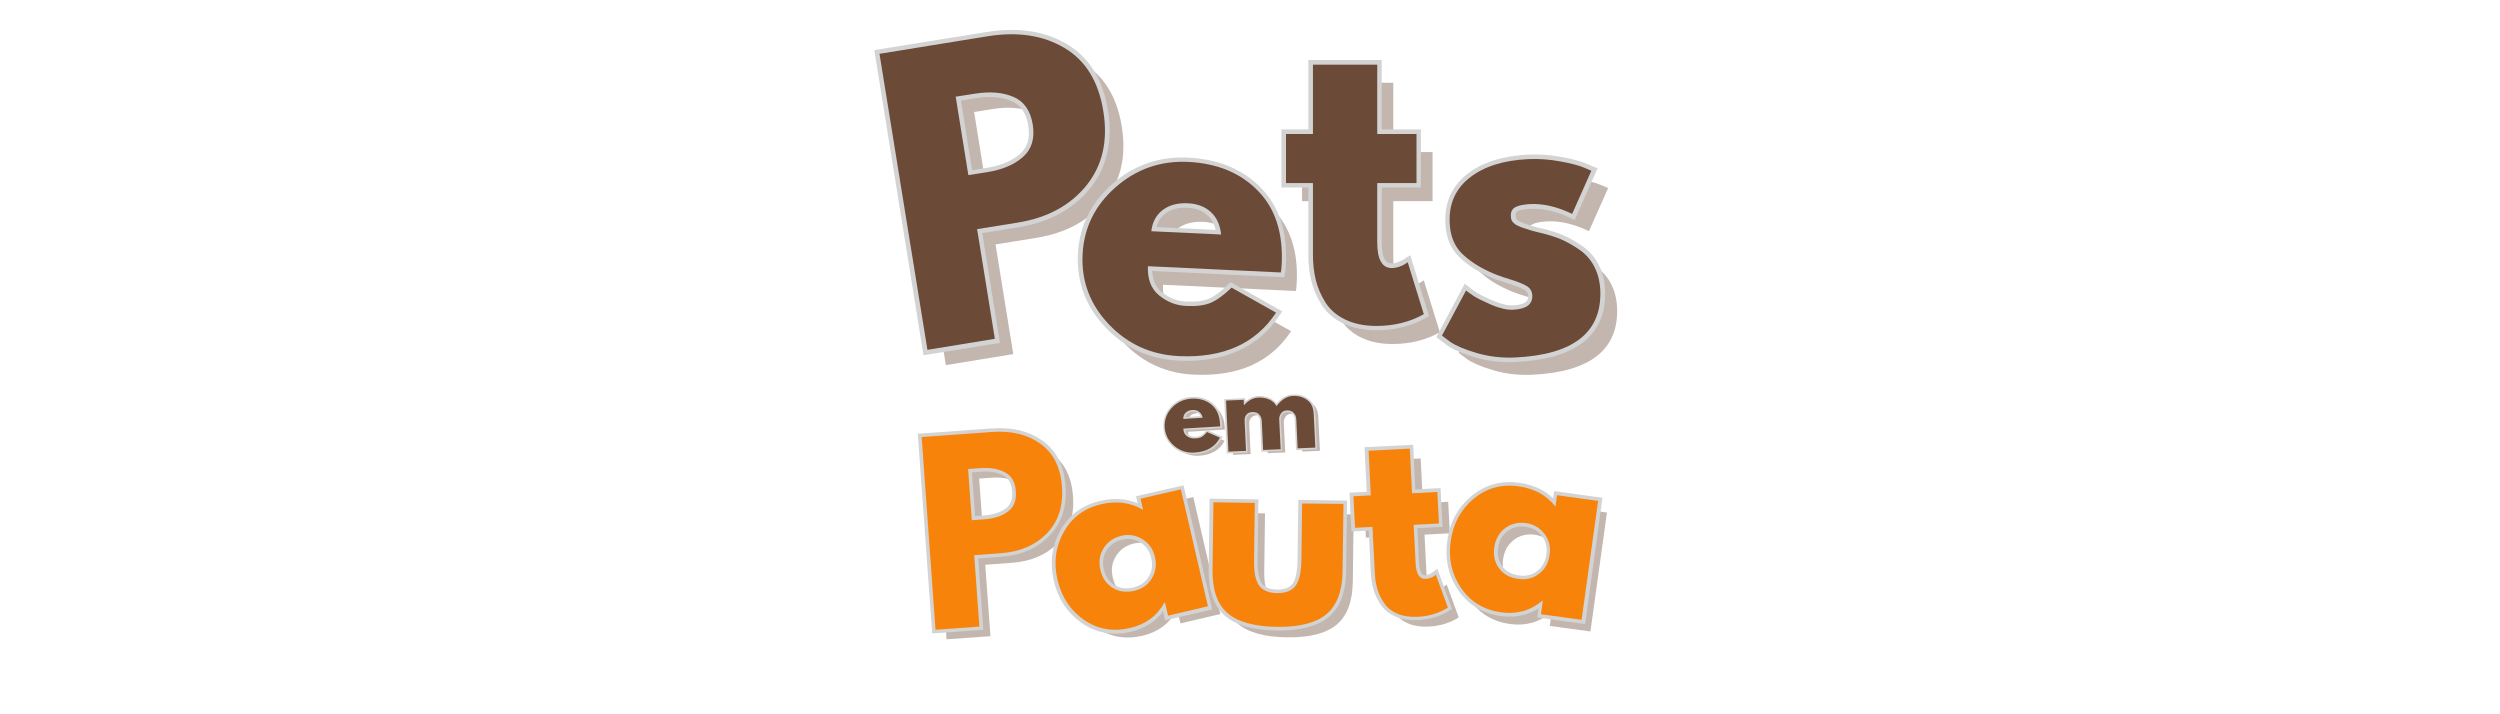 <svg xmlns="http://www.w3.org/2000/svg" xmlns:xlink="http://www.w3.org/1999/xlink" width="350" viewBox="0 0 262.5 75" height="100" preserveAspectRatio="xMidYMid meet"><defs><g></g><clipPath id="b358f72f17"><path d="M 86 0.07 L 122 0.07 L 122 43 L 86 43 Z M 86 0.07 " clip-rule="nonzero"></path></clipPath></defs><g fill="#6b4a37" fill-opacity="0.4"><g transform="translate(97.048, 38.696)"><g><path d="M -2.766 -31.438 L 8.578 -33.281 C 11.734 -33.789 14.422 -33.383 16.641 -32.062 C 18.867 -30.75 20.234 -28.535 20.734 -25.422 C 21.242 -22.316 20.648 -19.711 18.953 -17.609 C 17.254 -15.516 14.852 -14.219 11.75 -13.719 L 7.484 -13.031 L 9.344 -1.516 L 2.266 -0.359 Z M 6.562 -18.703 L 8.562 -19.016 C 10.145 -19.273 11.391 -19.805 12.297 -20.609 C 13.211 -21.41 13.555 -22.539 13.328 -24 C 13.086 -25.477 12.406 -26.453 11.281 -26.922 C 10.164 -27.398 8.816 -27.508 7.234 -27.25 L 5.234 -26.938 Z M 6.562 -18.703 "></path></g></g></g><g fill="#6b4a37" fill-opacity="1"><g transform="translate(95.114, 37.301)"><g><path d="M -2.766 -31.438 L 8.578 -33.281 C 11.734 -33.789 14.422 -33.383 16.641 -32.062 C 18.867 -30.75 20.234 -28.535 20.734 -25.422 C 21.242 -22.316 20.648 -19.711 18.953 -17.609 C 17.254 -15.516 14.852 -14.219 11.75 -13.719 L 7.484 -13.031 L 9.344 -1.516 L 2.266 -0.359 Z M 6.562 -18.703 L 8.562 -19.016 C 10.145 -19.273 11.391 -19.805 12.297 -20.609 C 13.211 -21.41 13.555 -22.539 13.328 -24 C 13.086 -25.477 12.406 -26.453 11.281 -26.922 C 10.164 -27.398 8.816 -27.508 7.234 -27.25 L 5.234 -26.938 Z M 6.562 -18.703 "></path></g></g></g><g fill="#6b4a37" fill-opacity="0.4"><g transform="translate(113.941, 38.244)"><g><path d="M 22.125 -7.688 L 8.172 -8.344 C 8.109 -7 8.5 -5.977 9.344 -5.281 C 10.188 -4.594 11.125 -4.223 12.156 -4.172 C 13.227 -4.117 14.082 -4.223 14.719 -4.484 C 15.363 -4.742 16.109 -5.281 16.953 -6.094 L 21.625 -3.469 C 19.477 -0.207 16.078 1.312 11.422 1.094 C 8.516 0.957 6.066 -0.148 4.078 -2.234 C 2.098 -4.316 1.176 -6.758 1.312 -9.562 C 1.445 -12.363 2.598 -14.719 4.766 -16.625 C 6.941 -18.539 9.484 -19.43 12.391 -19.297 C 15.441 -19.148 17.879 -18.145 19.703 -16.281 C 21.535 -14.426 22.375 -11.859 22.219 -8.578 C 22.195 -8.117 22.164 -7.82 22.125 -7.688 Z M 8.531 -12.016 L 15.859 -11.672 C 15.754 -12.68 15.395 -13.469 14.781 -14.031 C 14.176 -14.594 13.375 -14.898 12.375 -14.953 C 11.27 -15.004 10.375 -14.758 9.688 -14.219 C 9.008 -13.676 8.625 -12.941 8.531 -12.016 Z M 8.531 -12.016 "></path></g></g></g><g fill="#6b4a37" fill-opacity="1"><g transform="translate(112.36, 36.507)"><g><path d="M 22.125 -7.688 L 8.172 -8.344 C 8.109 -7 8.5 -5.977 9.344 -5.281 C 10.188 -4.594 11.125 -4.223 12.156 -4.172 C 13.227 -4.117 14.082 -4.223 14.719 -4.484 C 15.363 -4.742 16.109 -5.281 16.953 -6.094 L 21.625 -3.469 C 19.477 -0.207 16.078 1.312 11.422 1.094 C 8.516 0.957 6.066 -0.148 4.078 -2.234 C 2.098 -4.316 1.176 -6.758 1.312 -9.562 C 1.445 -12.363 2.598 -14.719 4.766 -16.625 C 6.941 -18.539 9.484 -19.43 12.391 -19.297 C 15.441 -19.148 17.879 -18.145 19.703 -16.281 C 21.535 -14.426 22.375 -11.859 22.219 -8.578 C 22.195 -8.117 22.164 -7.82 22.125 -7.688 Z M 8.531 -12.016 L 15.859 -11.672 C 15.754 -12.68 15.395 -13.469 14.781 -14.031 C 14.176 -14.594 13.375 -14.898 12.375 -14.953 C 11.27 -15.004 10.375 -14.758 9.688 -14.219 C 9.008 -13.676 8.625 -12.941 8.531 -12.016 Z M 8.531 -12.016 "></path></g></g></g><g fill="#6b4a37" fill-opacity="0.4"><g transform="translate(136.107, 35.543)"><g><path d="M 3.438 -19.578 L 3.438 -26.859 L 10.188 -26.859 L 10.188 -19.578 L 14.312 -19.578 L 14.312 -14.422 L 10.188 -14.422 L 10.188 -8.203 C 10.188 -6.398 10.695 -5.5 11.719 -5.5 C 11.969 -5.5 12.234 -5.547 12.516 -5.641 C 12.797 -5.742 13.008 -5.848 13.156 -5.953 L 13.391 -6.109 L 15.078 -0.656 C 13.617 0.164 11.961 0.578 10.109 0.578 C 8.836 0.578 7.742 0.352 6.828 -0.094 C 5.91 -0.539 5.219 -1.141 4.75 -1.891 C 4.281 -2.641 3.941 -3.426 3.734 -4.25 C 3.535 -5.082 3.438 -5.969 3.438 -6.906 L 3.438 -14.422 L 0.609 -14.422 L 0.609 -19.578 Z M 3.438 -19.578 "></path></g></g></g><g fill="#6b4a37" fill-opacity="1"><g transform="translate(134.421, 33.857)"><g><path d="M 3.438 -19.578 L 3.438 -26.859 L 10.188 -26.859 L 10.188 -19.578 L 14.312 -19.578 L 14.312 -14.422 L 10.188 -14.422 L 10.188 -8.203 C 10.188 -6.398 10.695 -5.5 11.719 -5.5 C 11.969 -5.5 12.234 -5.547 12.516 -5.641 C 12.797 -5.742 13.008 -5.848 13.156 -5.953 L 13.391 -6.109 L 15.078 -0.656 C 13.617 0.164 11.961 0.578 10.109 0.578 C 8.836 0.578 7.742 0.352 6.828 -0.094 C 5.91 -0.539 5.219 -1.141 4.75 -1.891 C 4.281 -2.641 3.941 -3.426 3.734 -4.25 C 3.535 -5.082 3.438 -5.969 3.438 -6.906 L 3.438 -14.422 L 0.609 -14.422 L 0.609 -19.578 Z M 3.438 -19.578 "></path></g></g></g><g fill="#6b4a37" fill-opacity="0.4"><g transform="translate(152.387, 39.165)"><g><path d="M 9.828 -20.641 C 10.953 -20.691 12.066 -20.613 13.172 -20.406 C 14.285 -20.207 15.113 -19.992 15.656 -19.766 L 16.469 -19.422 L 14.453 -14.891 C 12.898 -15.641 11.438 -15.984 10.062 -15.922 C 9.301 -15.879 8.766 -15.766 8.453 -15.578 C 8.141 -15.398 7.992 -15.082 8.016 -14.625 C 8.023 -14.52 8.039 -14.414 8.062 -14.312 C 8.094 -14.219 8.145 -14.125 8.219 -14.031 C 8.301 -13.945 8.379 -13.875 8.453 -13.812 C 8.523 -13.758 8.641 -13.695 8.797 -13.625 C 8.953 -13.562 9.07 -13.508 9.156 -13.469 C 9.25 -13.438 9.398 -13.391 9.609 -13.328 C 9.816 -13.266 9.973 -13.211 10.078 -13.172 C 10.18 -13.141 10.352 -13.094 10.594 -13.031 C 10.844 -12.969 11.031 -12.922 11.156 -12.891 C 11.957 -12.703 12.656 -12.484 13.25 -12.234 C 13.844 -11.984 14.477 -11.629 15.156 -11.172 C 15.832 -10.723 16.363 -10.133 16.75 -9.406 C 17.133 -8.688 17.352 -7.863 17.406 -6.938 C 17.613 -2.477 14.629 -0.102 8.453 0.188 C 7.055 0.25 5.719 0.094 4.438 -0.281 C 3.164 -0.656 2.238 -1.047 1.656 -1.453 L 0.781 -2.109 L 3.312 -6.844 C 3.531 -6.676 3.805 -6.477 4.141 -6.25 C 4.484 -6.031 5.094 -5.727 5.969 -5.344 C 6.852 -4.969 7.613 -4.797 8.25 -4.828 C 9.645 -4.891 10.316 -5.395 10.266 -6.344 C 10.242 -6.77 10.051 -7.094 9.688 -7.312 C 9.32 -7.539 8.707 -7.785 7.844 -8.047 C 6.988 -8.305 6.312 -8.555 5.812 -8.797 C 4.562 -9.367 3.562 -10.035 2.812 -10.797 C 2.062 -11.566 1.656 -12.613 1.594 -13.938 C 1.5 -15.926 2.195 -17.508 3.688 -18.688 C 5.176 -19.863 7.223 -20.516 9.828 -20.641 Z M 9.828 -20.641 "></path></g></g></g><g fill="#6b4a37" fill-opacity="1"><g transform="translate(150.623, 37.56)"><g><path d="M 9.828 -20.641 C 10.953 -20.691 12.066 -20.613 13.172 -20.406 C 14.285 -20.207 15.113 -19.992 15.656 -19.766 L 16.469 -19.422 L 14.453 -14.891 C 12.898 -15.641 11.438 -15.984 10.062 -15.922 C 9.301 -15.879 8.766 -15.766 8.453 -15.578 C 8.141 -15.398 7.992 -15.082 8.016 -14.625 C 8.023 -14.52 8.039 -14.414 8.062 -14.312 C 8.094 -14.219 8.145 -14.125 8.219 -14.031 C 8.301 -13.945 8.379 -13.875 8.453 -13.812 C 8.523 -13.758 8.641 -13.695 8.797 -13.625 C 8.953 -13.562 9.07 -13.508 9.156 -13.469 C 9.25 -13.438 9.398 -13.391 9.609 -13.328 C 9.816 -13.266 9.973 -13.211 10.078 -13.172 C 10.18 -13.141 10.352 -13.094 10.594 -13.031 C 10.844 -12.969 11.031 -12.922 11.156 -12.891 C 11.957 -12.703 12.656 -12.484 13.25 -12.234 C 13.844 -11.984 14.477 -11.629 15.156 -11.172 C 15.832 -10.723 16.363 -10.133 16.75 -9.406 C 17.133 -8.688 17.352 -7.863 17.406 -6.938 C 17.613 -2.477 14.629 -0.102 8.453 0.188 C 7.055 0.25 5.719 0.094 4.438 -0.281 C 3.164 -0.656 2.238 -1.047 1.656 -1.453 L 0.781 -2.109 L 3.312 -6.844 C 3.531 -6.676 3.805 -6.477 4.141 -6.25 C 4.484 -6.031 5.094 -5.727 5.969 -5.344 C 6.852 -4.969 7.613 -4.797 8.25 -4.828 C 9.645 -4.891 10.316 -5.395 10.266 -6.344 C 10.242 -6.77 10.051 -7.094 9.688 -7.312 C 9.32 -7.539 8.707 -7.785 7.844 -8.047 C 6.988 -8.305 6.312 -8.555 5.812 -8.797 C 4.562 -9.367 3.562 -10.035 2.812 -10.797 C 2.062 -11.566 1.656 -12.613 1.594 -13.938 C 1.5 -15.926 2.195 -17.508 3.688 -18.688 C 5.176 -19.863 7.223 -20.516 9.828 -20.641 Z M 9.828 -20.641 "></path></g></g></g><g fill="#6b4a37" fill-opacity="0.4"><g transform="translate(122.72, 47.882)"><g><path d="M 5.891 -2.781 L 2.016 -2.547 C 2.035 -2.172 2.172 -1.898 2.422 -1.734 C 2.68 -1.566 2.953 -1.492 3.234 -1.516 C 3.535 -1.523 3.77 -1.578 3.938 -1.672 C 4.113 -1.766 4.301 -1.938 4.5 -2.188 L 5.859 -1.594 C 5.367 -0.633 4.484 -0.113 3.203 -0.031 C 2.391 0.02 1.676 -0.211 1.062 -0.734 C 0.445 -1.254 0.113 -1.906 0.062 -2.688 C 0.02 -3.469 0.27 -4.148 0.812 -4.734 C 1.363 -5.316 2.047 -5.633 2.859 -5.688 C 3.691 -5.738 4.391 -5.535 4.953 -5.078 C 5.516 -4.629 5.82 -3.945 5.875 -3.031 C 5.883 -2.906 5.891 -2.82 5.891 -2.781 Z M 2.016 -3.562 L 4.047 -3.688 C 3.984 -3.969 3.859 -4.176 3.672 -4.312 C 3.492 -4.457 3.266 -4.52 2.984 -4.5 C 2.68 -4.488 2.441 -4.395 2.266 -4.219 C 2.086 -4.051 2.004 -3.832 2.016 -3.562 Z M 2.016 -3.562 "></path></g></g></g><g fill="#6b4a37" fill-opacity="1"><g transform="translate(122.232, 47.449)"><g><path d="M 5.891 -2.781 L 2.016 -2.547 C 2.035 -2.172 2.172 -1.898 2.422 -1.734 C 2.68 -1.566 2.953 -1.492 3.234 -1.516 C 3.535 -1.523 3.77 -1.578 3.938 -1.672 C 4.113 -1.766 4.301 -1.938 4.5 -2.188 L 5.859 -1.594 C 5.367 -0.633 4.484 -0.113 3.203 -0.031 C 2.391 0.02 1.676 -0.211 1.062 -0.734 C 0.445 -1.254 0.113 -1.906 0.062 -2.688 C 0.02 -3.469 0.27 -4.148 0.812 -4.734 C 1.363 -5.316 2.047 -5.633 2.859 -5.688 C 3.691 -5.738 4.391 -5.535 4.953 -5.078 C 5.516 -4.629 5.82 -3.945 5.875 -3.031 C 5.883 -2.906 5.891 -2.82 5.891 -2.781 Z M 2.016 -3.562 L 4.047 -3.688 C 3.984 -3.969 3.859 -4.176 3.672 -4.312 C 3.492 -4.457 3.266 -4.52 2.984 -4.5 C 2.68 -4.488 2.441 -4.395 2.266 -4.219 C 2.086 -4.051 2.004 -3.832 2.016 -3.562 Z M 2.016 -3.562 "></path></g></g></g><g fill="#6b4a37" fill-opacity="0.4"><g transform="translate(128.843, 47.789)"><g><path d="M 0.625 -0.031 L 0.375 -5.391 L 2.219 -5.469 L 2.25 -4.906 L 2.281 -4.922 C 2.727 -5.422 3.223 -5.68 3.766 -5.703 C 4.148 -5.723 4.52 -5.66 4.875 -5.516 C 5.227 -5.367 5.492 -5.133 5.672 -4.812 C 6.191 -5.488 6.766 -5.844 7.391 -5.875 C 7.961 -5.906 8.461 -5.766 8.891 -5.453 C 9.316 -5.148 9.547 -4.66 9.578 -3.984 L 9.75 -0.453 L 7.891 -0.375 L 7.75 -3.406 C 7.738 -3.688 7.648 -3.914 7.484 -4.094 C 7.316 -4.281 7.082 -4.367 6.781 -4.359 C 6.508 -4.348 6.305 -4.254 6.172 -4.078 C 6.035 -3.898 5.961 -3.695 5.953 -3.469 L 6.109 -0.281 L 4.266 -0.203 L 4.125 -3.234 C 4.113 -3.516 4.023 -3.742 3.859 -3.922 C 3.691 -4.109 3.453 -4.195 3.141 -4.188 C 2.859 -4.176 2.645 -4.078 2.5 -3.891 C 2.363 -3.703 2.305 -3.484 2.328 -3.234 L 2.469 -0.109 Z M 0.625 -0.031 "></path></g></g></g><g fill="#6b4a37" fill-opacity="1"><g transform="translate(128.361, 47.35)"><g><path d="M 0.625 -0.031 L 0.375 -5.391 L 2.219 -5.469 L 2.25 -4.906 L 2.281 -4.922 C 2.727 -5.422 3.223 -5.68 3.766 -5.703 C 4.148 -5.723 4.52 -5.66 4.875 -5.516 C 5.227 -5.367 5.492 -5.133 5.672 -4.812 C 6.191 -5.488 6.766 -5.844 7.391 -5.875 C 7.961 -5.906 8.461 -5.766 8.891 -5.453 C 9.316 -5.148 9.547 -4.66 9.578 -3.984 L 9.75 -0.453 L 7.891 -0.375 L 7.75 -3.406 C 7.738 -3.688 7.648 -3.914 7.484 -4.094 C 7.316 -4.281 7.082 -4.367 6.781 -4.359 C 6.508 -4.348 6.305 -4.254 6.172 -4.078 C 6.035 -3.898 5.961 -3.695 5.953 -3.469 L 6.109 -0.281 L 4.266 -0.203 L 4.125 -3.234 C 4.113 -3.516 4.023 -3.742 3.859 -3.922 C 3.691 -4.109 3.453 -4.195 3.141 -4.188 C 2.859 -4.176 2.645 -4.078 2.5 -3.891 C 2.363 -3.703 2.305 -3.484 2.328 -3.234 L 2.469 -0.109 Z M 0.625 -0.031 "></path></g></g></g><g fill="#6b4a37" fill-opacity="0.4"><g transform="translate(97.92, 67.237)"><g><path d="M 0.016 -20.344 L 7.406 -20.875 C 9.457 -21.02 11.156 -20.602 12.5 -19.625 C 13.852 -18.656 14.602 -17.156 14.75 -15.125 C 14.895 -13.102 14.363 -11.469 13.156 -10.219 C 11.945 -8.977 10.332 -8.285 8.312 -8.141 L 5.531 -7.938 L 6.078 -0.438 L 1.469 -0.109 Z M 5.281 -11.609 L 6.578 -11.703 C 7.617 -11.773 8.453 -12.047 9.078 -12.516 C 9.703 -12.984 9.977 -13.691 9.906 -14.641 C 9.844 -15.598 9.469 -16.258 8.781 -16.625 C 8.094 -17 7.227 -17.148 6.188 -17.078 L 4.891 -16.984 Z M 5.281 -11.609 "></path></g></g></g><g fill="#f8830a" fill-opacity="1"><g transform="translate(96.759, 66.231)"><g><path d="M 0.016 -20.344 L 7.406 -20.875 C 9.457 -21.02 11.156 -20.602 12.5 -19.625 C 13.852 -18.656 14.602 -17.156 14.75 -15.125 C 14.895 -13.102 14.363 -11.469 13.156 -10.219 C 11.945 -8.977 10.332 -8.285 8.312 -8.141 L 5.531 -7.938 L 6.078 -0.438 L 1.469 -0.109 Z M 5.281 -11.609 L 6.578 -11.703 C 7.617 -11.773 8.453 -12.047 9.078 -12.516 C 9.703 -12.984 9.977 -13.691 9.906 -14.641 C 9.844 -15.598 9.469 -16.258 8.781 -16.625 C 8.094 -17 7.227 -17.148 6.188 -17.078 L 4.891 -16.984 Z M 5.281 -11.609 "></path></g></g></g><g fill="#6b4a37" fill-opacity="0.4"><g transform="translate(113.217, 67.941)"><g><path d="M 1.922 -2.031 C 0.484 -3.02 -0.445 -4.426 -0.875 -6.25 C -1.301 -8.07 -1.082 -9.742 -0.219 -11.266 C 0.633 -12.797 1.945 -13.77 3.719 -14.188 C 5.352 -14.562 6.816 -14.363 8.109 -13.594 L 7.844 -14.766 L 12.078 -15.75 L 14.922 -3.469 L 10.734 -2.484 L 10.406 -3.875 L 10.359 -3.875 C 9.578 -2.457 8.367 -1.562 6.734 -1.188 C 4.961 -0.77 3.359 -1.051 1.922 -2.031 Z M 3.969 -9.562 C 3.539 -8.895 3.426 -8.141 3.625 -7.297 C 3.82 -6.453 4.25 -5.82 4.906 -5.406 C 5.562 -5 6.32 -4.895 7.188 -5.094 C 8 -5.281 8.609 -5.707 9.016 -6.375 C 9.43 -7.051 9.547 -7.805 9.359 -8.641 C 9.16 -9.473 8.719 -10.098 8.031 -10.516 C 7.352 -10.93 6.625 -11.051 5.844 -10.875 C 5.02 -10.676 4.395 -10.238 3.969 -9.562 Z M 3.969 -9.562 "></path></g></g></g><g fill="#f8830a" fill-opacity="1"><g transform="translate(111.914, 67.128)"><g><path d="M 1.922 -2.031 C 0.484 -3.02 -0.445 -4.426 -0.875 -6.25 C -1.301 -8.07 -1.082 -9.742 -0.219 -11.266 C 0.633 -12.797 1.945 -13.77 3.719 -14.188 C 5.352 -14.562 6.816 -14.363 8.109 -13.594 L 7.844 -14.766 L 12.078 -15.75 L 14.922 -3.469 L 10.734 -2.484 L 10.406 -3.875 L 10.359 -3.875 C 9.578 -2.457 8.367 -1.562 6.734 -1.188 C 4.961 -0.77 3.359 -1.051 1.922 -2.031 Z M 3.969 -9.562 C 3.539 -8.895 3.426 -8.141 3.625 -7.297 C 3.82 -6.453 4.25 -5.82 4.906 -5.406 C 5.562 -5 6.32 -4.895 7.188 -5.094 C 8 -5.281 8.609 -5.707 9.016 -6.375 C 9.43 -7.051 9.547 -7.805 9.359 -8.641 C 9.16 -9.473 8.719 -10.098 8.031 -10.516 C 7.352 -10.93 6.625 -11.051 5.844 -10.875 C 5.02 -10.676 4.395 -10.238 3.969 -9.562 Z M 3.969 -9.562 "></path></g></g></g><g fill="#6b4a37" fill-opacity="0.4"><g transform="translate(127.076, 66.436)"><g><path d="M 5.75 -12.531 L 5.672 -6.531 C 5.648 -5.289 5.82 -4.406 6.188 -3.875 C 6.562 -3.344 7.195 -3.07 8.094 -3.062 C 9 -3.051 9.645 -3.305 10.031 -3.828 C 10.414 -4.348 10.617 -5.227 10.641 -6.469 L 10.719 -12.469 L 15.062 -12.422 L 14.969 -5.359 C 14.938 -3.266 14.367 -1.758 13.266 -0.844 C 12.172 0.07 10.438 0.516 8.062 0.484 C 5.688 0.453 3.957 -0.031 2.875 -0.969 C 1.801 -1.914 1.281 -3.438 1.312 -5.531 L 1.406 -12.594 Z M 5.75 -12.531 "></path></g></g></g><g fill="#f8830a" fill-opacity="1"><g transform="translate(126.004, 65.336)"><g><path d="M 5.75 -12.531 L 5.672 -6.531 C 5.648 -5.289 5.82 -4.406 6.188 -3.875 C 6.562 -3.344 7.195 -3.07 8.094 -3.062 C 9 -3.051 9.645 -3.305 10.031 -3.828 C 10.414 -4.348 10.617 -5.227 10.641 -6.469 L 10.719 -12.469 L 15.062 -12.422 L 14.969 -5.359 C 14.938 -3.266 14.367 -1.758 13.266 -0.844 C 12.172 0.07 10.438 0.516 8.062 0.484 C 5.688 0.453 3.957 -0.031 2.875 -0.969 C 1.801 -1.914 1.281 -3.438 1.312 -5.531 L 1.406 -12.594 Z M 5.75 -12.531 "></path></g></g></g><g fill="#6b4a37" fill-opacity="0.4"><g transform="translate(143.497, 65.746)"><g><path d="M 1.578 -12.703 L 1.344 -17.391 L 5.672 -17.609 L 5.906 -12.922 L 8.562 -13.062 L 8.734 -9.75 L 6.078 -9.609 L 6.281 -5.609 C 6.332 -4.453 6.688 -3.895 7.344 -3.938 C 7.508 -3.938 7.68 -3.973 7.859 -4.047 C 8.035 -4.117 8.176 -4.191 8.281 -4.266 L 8.406 -4.375 L 9.672 -0.922 C 8.766 -0.336 7.711 -0.016 6.516 0.047 C 5.703 0.086 4.992 -0.016 4.391 -0.266 C 3.785 -0.523 3.32 -0.891 3 -1.359 C 2.676 -1.828 2.43 -2.328 2.266 -2.859 C 2.109 -3.391 2.02 -3.957 2 -4.562 L 1.75 -9.391 L -0.078 -9.297 L -0.25 -12.609 Z M 1.578 -12.703 "></path></g></g></g><g fill="#f8830a" fill-opacity="1"><g transform="translate(142.357, 64.716)"><g><path d="M 1.578 -12.703 L 1.344 -17.391 L 5.672 -17.609 L 5.906 -12.922 L 8.562 -13.062 L 8.734 -9.75 L 6.078 -9.609 L 6.281 -5.609 C 6.332 -4.453 6.688 -3.895 7.344 -3.938 C 7.508 -3.938 7.68 -3.973 7.859 -4.047 C 8.035 -4.117 8.176 -4.191 8.281 -4.266 L 8.406 -4.375 L 9.672 -0.922 C 8.766 -0.336 7.711 -0.016 6.516 0.047 C 5.703 0.086 4.992 -0.016 4.391 -0.266 C 3.785 -0.523 3.32 -0.891 3 -1.359 C 2.676 -1.828 2.43 -2.328 2.266 -2.859 C 2.109 -3.391 2.02 -3.957 2 -4.562 L 1.75 -9.391 L -0.078 -9.297 L -0.25 -12.609 Z M 1.578 -12.703 "></path></g></g></g><g fill="#6b4a37" fill-opacity="0.4"><g transform="translate(151.824, 64.209)"><g><path d="M 2.531 -1.219 C 1.539 -2.656 1.172 -4.297 1.422 -6.141 C 1.68 -7.992 2.484 -9.484 3.828 -10.609 C 5.18 -11.734 6.754 -12.172 8.547 -11.922 C 10.203 -11.691 11.492 -10.984 12.422 -9.797 L 12.594 -10.984 L 16.906 -10.391 L 15.172 2.094 L 10.906 1.516 L 11.094 0.109 L 11.047 0.094 C 9.816 1.133 8.375 1.539 6.719 1.312 C 4.926 1.062 3.531 0.219 2.531 -1.219 Z M 7.125 -7.516 C 6.5 -7.035 6.125 -6.363 6 -5.5 C 5.883 -4.645 6.055 -3.91 6.516 -3.297 C 6.973 -2.68 7.641 -2.316 8.516 -2.203 C 9.348 -2.078 10.078 -2.254 10.703 -2.734 C 11.328 -3.211 11.695 -3.875 11.812 -4.719 C 11.938 -5.57 11.754 -6.312 11.266 -6.938 C 10.773 -7.57 10.129 -7.945 9.328 -8.062 C 8.492 -8.176 7.758 -7.992 7.125 -7.516 Z M 7.125 -7.516 "></path></g></g></g><g fill="#f8830a" fill-opacity="1"><g transform="translate(150.897, 62.984)"><g><path d="M 2.531 -1.219 C 1.539 -2.656 1.172 -4.297 1.422 -6.141 C 1.68 -7.992 2.484 -9.484 3.828 -10.609 C 5.18 -11.734 6.754 -12.172 8.547 -11.922 C 10.203 -11.691 11.492 -10.984 12.422 -9.797 L 12.594 -10.984 L 16.906 -10.391 L 15.172 2.094 L 10.906 1.516 L 11.094 0.109 L 11.047 0.094 C 9.816 1.133 8.375 1.539 6.719 1.312 C 4.926 1.062 3.531 0.219 2.531 -1.219 Z M 7.125 -7.516 C 6.5 -7.035 6.125 -6.363 6 -5.5 C 5.883 -4.645 6.055 -3.91 6.516 -3.297 C 6.973 -2.68 7.641 -2.316 8.516 -2.203 C 9.348 -2.078 10.078 -2.254 10.703 -2.734 C 11.328 -3.211 11.695 -3.875 11.812 -4.719 C 11.938 -5.57 11.754 -6.312 11.266 -6.938 C 10.773 -7.57 10.129 -7.945 9.328 -8.062 C 8.492 -8.176 7.758 -7.992 7.125 -7.516 Z M 7.125 -7.516 "></path></g></g></g><g clip-path="url(#b358f72f17)"><path stroke-linecap="butt" transform="matrix(0.552, -0.089, 0.089, 0.552, 85.499, 1.285)" fill="none" stroke-linejoin="miter" d="M 10.85 9.674 L 31.407 9.673 C 37.136 9.672 41.776 11.152 45.327 14.106 C 48.878 17.06 50.66 21.364 50.66 27.008 C 50.66 32.651 48.86 37.083 45.259 40.296 C 41.667 43.503 37.051 45.114 31.407 45.114 L 23.689 45.112 L 23.686 66.001 L 10.849 65.998 Z M 23.685 34.857 L 27.303 34.862 C 30.171 34.859 32.53 34.285 34.375 33.124 C 36.221 31.957 37.137 30.059 37.138 27.425 C 37.142 24.735 36.22 22.815 34.375 21.66 C 32.525 20.49 30.168 19.91 27.301 19.906 L 23.689 19.909 Z M 23.685 34.857 " stroke="#d3d3d3" stroke-width="1.707" stroke-opacity="1" stroke-miterlimit="4"></path></g><g fill="#6b4a37" fill-opacity="1"><g transform="translate(95.114, 37.09)"><g><path d="M -2.766 -31.438 L 8.578 -33.281 C 11.734 -33.789 14.422 -33.383 16.641 -32.062 C 18.867 -30.75 20.234 -28.535 20.734 -25.422 C 21.242 -22.316 20.648 -19.711 18.953 -17.609 C 17.254 -15.516 14.852 -14.219 11.75 -13.719 L 7.484 -13.031 L 9.344 -1.516 L 2.266 -0.359 Z M 6.562 -18.703 L 8.562 -19.016 C 10.145 -19.273 11.391 -19.805 12.297 -20.609 C 13.211 -21.41 13.555 -22.539 13.328 -24 C 13.086 -25.477 12.406 -26.453 11.281 -26.922 C 10.164 -27.398 8.816 -27.508 7.234 -27.25 L 5.234 -26.938 Z M 6.562 -18.703 "></path></g></g></g><path stroke-linecap="butt" transform="matrix(0.543, 0.026, -0.026, 0.543, 110.761, 0.291)" fill="none" stroke-linejoin="miter" d="M 46.061 49.975 L 20.351 49.976 C 20.353 52.457 21.159 54.303 22.762 55.508 C 24.385 56.697 26.14 57.298 28.031 57.295 C 30.008 57.296 31.571 57.028 32.718 56.5 C 33.866 55.971 35.183 54.924 36.669 53.344 L 45.507 57.782 C 41.82 63.946 35.687 67.032 27.115 67.032 C 21.779 67.032 17.191 65.205 13.366 61.545 C 9.548 57.877 7.636 53.472 7.631 48.323 C 7.633 43.16 9.546 38.733 13.371 35.044 C 17.189 31.355 21.776 29.507 27.12 29.507 C 32.743 29.509 37.315 31.135 40.833 34.386 C 44.366 37.635 46.13 42.277 46.133 48.303 C 46.129 49.138 46.105 49.693 46.061 49.975 Z M 20.687 43.193 L 34.171 43.192 C 33.89 41.35 33.162 39.931 31.993 38.944 C 30.825 37.949 29.313 37.459 27.472 37.459 C 25.451 37.453 23.837 37.99 22.628 39.06 C 21.441 40.116 20.794 41.491 20.687 43.193 Z M 20.687 43.193 " stroke="#d3d3d3" stroke-width="1.728" stroke-opacity="1" stroke-miterlimit="4"></path><g fill="#6b4a37" fill-opacity="1"><g transform="translate(112.36, 36.296)"><g><path d="M 22.125 -7.688 L 8.172 -8.344 C 8.109 -7 8.5 -5.977 9.344 -5.281 C 10.188 -4.594 11.125 -4.223 12.156 -4.172 C 13.227 -4.117 14.082 -4.223 14.719 -4.484 C 15.363 -4.742 16.109 -5.281 16.953 -6.094 L 21.625 -3.469 C 19.477 -0.207 16.078 1.312 11.422 1.094 C 8.516 0.957 6.066 -0.148 4.078 -2.234 C 2.098 -4.316 1.176 -6.758 1.312 -9.562 C 1.445 -12.363 2.598 -14.719 4.766 -16.625 C 6.941 -18.539 9.484 -19.43 12.391 -19.297 C 15.441 -19.148 17.879 -18.145 19.703 -16.281 C 21.535 -14.426 22.375 -11.859 22.219 -8.578 C 22.195 -8.117 22.164 -7.82 22.125 -7.688 Z M 8.531 -12.016 L 15.859 -11.672 C 15.754 -12.68 15.395 -13.469 14.781 -14.031 C 14.176 -14.594 13.375 -14.898 12.375 -14.953 C 11.27 -15.004 10.375 -14.758 9.688 -14.219 C 9.008 -13.676 8.625 -12.941 8.531 -12.016 Z M 8.531 -12.016 "></path></g></g></g><path stroke-linecap="butt" transform="matrix(0.63, 0, -0, 0.63, 125.261, -2.283)" fill="none" stroke-linejoin="miter" d="M 19.986 25.951 L 19.986 14.381 L 30.701 14.381 L 30.701 25.951 L 37.233 25.951 L 37.233 34.125 L 30.701 34.125 L 30.701 43.978 C 30.701 46.847 31.501 48.279 33.106 48.279 C 33.508 48.279 33.936 48.205 34.376 48.043 C 34.828 47.876 35.176 47.715 35.411 47.554 L 35.783 47.318 L 38.441 55.963 C 36.136 57.259 33.508 57.903 30.565 57.903 C 28.557 57.903 26.822 57.55 25.365 56.85 C 23.915 56.143 22.818 55.195 22.069 53.999 C 21.319 52.809 20.78 51.557 20.457 50.243 C 20.141 48.936 19.986 47.535 19.986 46.048 L 19.986 34.125 L 15.506 34.125 L 15.506 25.951 Z M 19.986 25.951 " stroke="#d3d3d3" stroke-width="1.513" stroke-opacity="1" stroke-miterlimit="4"></path><g fill="#6b4a37" fill-opacity="1"><g transform="translate(134.421, 33.646)"><g><path d="M 3.438 -19.578 L 3.438 -26.859 L 10.188 -26.859 L 10.188 -19.578 L 14.312 -19.578 L 14.312 -14.422 L 10.188 -14.422 L 10.188 -8.203 C 10.188 -6.398 10.695 -5.5 11.719 -5.5 C 11.969 -5.5 12.234 -5.547 12.516 -5.641 C 12.797 -5.742 13.008 -5.848 13.156 -5.953 L 13.391 -6.109 L 15.078 -0.656 C 13.617 0.164 11.961 0.578 10.109 0.578 C 8.836 0.578 7.742 0.352 6.828 -0.094 C 5.91 -0.539 5.219 -1.141 4.75 -1.891 C 4.281 -2.641 3.941 -3.426 3.734 -4.25 C 3.535 -5.082 3.438 -5.969 3.438 -6.906 L 3.438 -14.422 L 0.609 -14.422 L 0.609 -19.578 Z M 3.438 -19.578 "></path></g></g></g><path stroke-linecap="butt" transform="matrix(0.63, -0.03, 0.03, 0.63, 141.631, 1.804)" fill="none" stroke-linejoin="miter" d="M 28.719 25.035 C 30.494 25.038 32.246 25.239 33.983 25.643 C 35.726 26.048 37.022 26.45 37.872 26.85 L 39.14 27.456 L 35.62 34.481 C 33.199 33.188 30.897 32.546 28.719 32.542 C 27.51 32.541 26.653 32.674 26.151 32.942 C 25.648 33.198 25.396 33.688 25.398 34.421 C 25.397 34.588 25.414 34.75 25.456 34.907 C 25.492 35.064 25.572 35.217 25.689 35.365 C 25.819 35.501 25.931 35.618 26.032 35.722 C 26.133 35.82 26.295 35.933 26.537 36.063 C 26.78 36.179 26.974 36.269 27.108 36.325 C 27.26 36.382 27.491 36.48 27.808 36.606 C 28.131 36.727 28.369 36.813 28.528 36.87 C 28.698 36.934 28.973 37.027 29.358 37.151 C 29.743 37.275 30.037 37.35 30.246 37.391 C 31.495 37.754 32.58 38.159 33.509 38.6 C 34.437 39.047 35.413 39.651 36.438 40.419 C 37.469 41.187 38.267 42.156 38.832 43.33 C 39.404 44.492 39.689 45.821 39.686 47.322 C 39.689 54.376 34.782 57.905 24.968 57.901 C 22.753 57.902 20.641 57.561 18.644 56.883 C 16.642 56.193 15.198 55.505 14.311 54.83 L 12.986 53.732 L 17.345 46.406 C 17.667 46.688 18.092 47.024 18.613 47.408 C 19.135 47.793 20.084 48.321 21.448 48.988 C 22.832 49.648 24.02 49.983 25.025 49.981 C 27.252 49.981 28.367 49.233 28.369 47.732 C 28.364 47.055 28.079 46.521 27.507 46.14 C 26.949 45.754 25.989 45.318 24.628 44.838 C 23.28 44.353 22.221 43.912 21.465 43.51 C 19.527 42.494 17.987 41.349 16.856 40.079 C 15.73 38.81 15.171 37.121 15.171 35.024 C 15.17 31.885 16.389 29.436 18.817 27.683 C 21.264 25.919 24.563 25.038 28.719 25.035 Z M 28.719 25.035 " stroke="#d3d3d3" stroke-width="1.513" stroke-opacity="1" stroke-miterlimit="4"></path><g fill="#6b4a37" fill-opacity="1"><g transform="translate(150.623, 37.349)"><g><path d="M 9.828 -20.641 C 10.953 -20.691 12.066 -20.613 13.172 -20.406 C 14.285 -20.207 15.113 -19.992 15.656 -19.766 L 16.469 -19.422 L 14.453 -14.891 C 12.898 -15.641 11.438 -15.984 10.062 -15.922 C 9.301 -15.879 8.766 -15.766 8.453 -15.578 C 8.141 -15.398 7.992 -15.082 8.016 -14.625 C 8.023 -14.52 8.039 -14.414 8.062 -14.312 C 8.094 -14.219 8.145 -14.125 8.219 -14.031 C 8.301 -13.945 8.379 -13.875 8.453 -13.812 C 8.523 -13.758 8.641 -13.695 8.797 -13.625 C 8.953 -13.562 9.07 -13.508 9.156 -13.469 C 9.25 -13.438 9.398 -13.391 9.609 -13.328 C 9.816 -13.266 9.973 -13.211 10.078 -13.172 C 10.18 -13.141 10.352 -13.094 10.594 -13.031 C 10.844 -12.969 11.031 -12.922 11.156 -12.891 C 11.957 -12.703 12.656 -12.484 13.25 -12.234 C 13.844 -11.984 14.477 -11.629 15.156 -11.172 C 15.832 -10.723 16.363 -10.133 16.75 -9.406 C 17.133 -8.688 17.352 -7.863 17.406 -6.938 C 17.613 -2.477 14.629 -0.102 8.453 0.188 C 7.055 0.25 5.719 0.094 4.438 -0.281 C 3.164 -0.656 2.238 -1.047 1.656 -1.453 L 0.781 -2.109 L 3.312 -6.844 C 3.531 -6.676 3.805 -6.477 4.141 -6.25 C 4.484 -6.031 5.094 -5.727 5.969 -5.344 C 6.852 -4.969 7.613 -4.797 8.25 -4.828 C 9.645 -4.891 10.316 -5.395 10.266 -6.344 C 10.242 -6.77 10.051 -7.094 9.688 -7.312 C 9.32 -7.539 8.707 -7.785 7.844 -8.047 C 6.988 -8.305 6.312 -8.555 5.812 -8.797 C 4.562 -9.367 3.562 -10.035 2.812 -10.797 C 2.062 -11.566 1.656 -12.613 1.594 -13.938 C 1.5 -15.926 2.195 -17.508 3.688 -18.688 C 5.176 -19.863 7.223 -20.516 9.828 -20.641 Z M 9.828 -20.641 "></path></g></g></g><path stroke-linecap="butt" transform="matrix(0.196, -0.012, 0.012, 0.196, 119.508, 37.691)" fill="none" stroke-linejoin="miter" d="M 41.687 38.658 L 21.896 38.656 C 21.882 40.57 22.515 41.984 23.757 42.916 C 24.999 43.828 26.348 44.288 27.804 44.295 C 29.32 44.305 30.529 44.098 31.411 43.692 C 32.293 43.285 33.32 42.469 34.449 41.259 L 41.268 44.678 C 38.412 49.416 33.702 51.789 27.098 51.794 C 22.988 51.788 19.461 50.381 16.516 47.572 C 13.573 44.743 12.1 41.344 12.096 37.393 C 12.094 33.403 13.574 30 16.516 27.163 C 19.458 24.326 22.995 22.901 27.104 22.906 C 31.433 22.905 34.95 24.152 37.654 26.647 C 40.377 29.164 41.74 32.736 41.744 37.365 C 41.744 38.023 41.719 38.441 41.687 38.658 Z M 22.147 33.444 L 32.521 33.444 C 32.307 32.014 31.753 30.924 30.861 30.172 C 29.949 29.4 28.795 29.012 27.378 29.027 C 25.822 29.014 24.58 29.439 23.653 30.262 C 22.728 31.064 22.225 32.132 22.147 33.444 Z M 22.147 33.444 " stroke="#d3d3d3" stroke-width="1.796" stroke-opacity="1" stroke-miterlimit="4"></path><g fill="#6b4a37" fill-opacity="1"><g transform="translate(122.232, 47.55)"><g><path d="M 5.891 -2.781 L 2.016 -2.547 C 2.035 -2.172 2.172 -1.898 2.422 -1.734 C 2.68 -1.566 2.953 -1.492 3.234 -1.516 C 3.535 -1.523 3.77 -1.578 3.938 -1.672 C 4.113 -1.766 4.301 -1.938 4.5 -2.188 L 5.859 -1.594 C 5.367 -0.633 4.484 -0.113 3.203 -0.031 C 2.391 0.02 1.676 -0.211 1.062 -0.734 C 0.445 -1.254 0.113 -1.906 0.062 -2.688 C 0.02 -3.469 0.27 -4.148 0.812 -4.734 C 1.363 -5.316 2.047 -5.633 2.859 -5.688 C 3.691 -5.738 4.391 -5.535 4.953 -5.078 C 5.516 -4.629 5.82 -3.945 5.875 -3.031 C 5.883 -2.906 5.891 -2.82 5.891 -2.781 Z M 2.016 -3.562 L 4.047 -3.688 C 3.984 -3.969 3.859 -4.176 3.672 -4.312 C 3.492 -4.457 3.266 -4.52 2.984 -4.5 C 2.68 -4.488 2.441 -4.395 2.266 -4.219 C 2.086 -4.051 2.004 -3.832 2.016 -3.562 Z M 2.016 -3.562 "></path></g></g></g><path stroke-linecap="butt" transform="matrix(0.196, -0.009, 0.009, 0.196, 127.749, 37.465)" fill="none" stroke-linejoin="miter" d="M 3.921 51.006 L 3.912 23.711 L 13.343 23.697 L 13.327 26.567 L 13.446 26.573 C 15.894 24.136 18.504 22.904 21.256 22.894 C 23.249 22.908 25.104 23.315 26.839 24.134 C 28.575 24.954 29.892 26.212 30.788 27.909 C 33.558 24.57 36.567 22.898 39.837 22.893 C 42.727 22.909 45.241 23.725 47.337 25.359 C 49.433 26.993 50.47 29.534 50.465 33.023 L 50.474 51.007 L 41.064 51.002 L 41.054 35.57 C 41.063 34.115 40.661 32.9 39.85 31.925 C 39.059 30.95 37.846 30.455 36.271 30.46 C 34.875 30.454 33.818 30.883 33.102 31.706 C 32.364 32.549 31.958 33.546 31.903 34.72 L 31.893 51.008 L 22.483 51.003 L 22.472 35.571 C 22.481 34.116 22.08 32.901 21.288 31.927 C 20.477 30.952 19.284 30.457 17.689 30.461 C 16.234 30.453 15.155 30.92 14.415 31.822 C 13.695 32.725 13.325 33.804 13.326 35.041 L 13.332 50.991 Z M 3.921 51.006 " stroke="#d3d3d3" stroke-width="1.796" stroke-opacity="1" stroke-miterlimit="4"></path><g fill="#6b4a37" fill-opacity="1"><g transform="translate(128.361, 47.45)"><g><path d="M 0.625 -0.031 L 0.375 -5.391 L 2.219 -5.469 L 2.25 -4.906 L 2.281 -4.922 C 2.727 -5.422 3.223 -5.68 3.766 -5.703 C 4.148 -5.723 4.52 -5.66 4.875 -5.516 C 5.227 -5.367 5.492 -5.133 5.672 -4.812 C 6.191 -5.488 6.766 -5.844 7.391 -5.875 C 7.961 -5.906 8.461 -5.766 8.891 -5.453 C 9.316 -5.148 9.547 -4.66 9.578 -3.984 L 9.75 -0.453 L 7.891 -0.375 L 7.75 -3.406 C 7.738 -3.688 7.648 -3.914 7.484 -4.094 C 7.316 -4.281 7.082 -4.367 6.781 -4.359 C 6.508 -4.348 6.305 -4.254 6.172 -4.078 C 6.035 -3.898 5.961 -3.695 5.953 -3.469 L 6.109 -0.281 L 4.266 -0.203 L 4.125 -3.234 C 4.113 -3.516 4.023 -3.742 3.859 -3.922 C 3.691 -4.109 3.453 -4.195 3.141 -4.188 C 2.859 -4.176 2.645 -4.078 2.5 -3.891 C 2.363 -3.703 2.305 -3.484 2.328 -3.234 L 2.469 -0.109 Z M 0.625 -0.031 "></path></g></g></g><path stroke-linecap="butt" transform="matrix(0.318, -0.023, 0.023, 0.318, 93.712, 42.776)" fill="none" stroke-linejoin="miter" d="M 8.878 10.462 L 32.062 10.46 C 38.529 10.459 43.761 12.124 47.767 15.468 C 51.773 18.8 53.781 23.645 53.777 30.014 C 53.773 36.384 51.745 41.38 47.692 45.004 C 43.639 48.627 38.428 50.437 32.058 50.433 L 23.356 50.445 L 23.355 73.997 L 8.873 73.998 Z M 23.354 38.872 L 27.441 38.871 C 30.669 38.87 33.329 38.227 35.411 36.916 C 37.494 35.605 38.532 33.459 38.525 30.488 C 38.534 27.457 37.488 25.284 35.409 23.98 C 33.331 22.665 30.666 22.007 27.439 22.008 L 23.352 22.009 Z M 23.354 38.872 " stroke="#d3d3d3" stroke-width="2.407" stroke-opacity="1" stroke-miterlimit="4"></path><g fill="#f8830a" fill-opacity="1"><g transform="translate(96.759, 66.231)"><g><path d="M 0.016 -20.344 L 7.406 -20.875 C 9.457 -21.02 11.156 -20.602 12.5 -19.625 C 13.852 -18.656 14.602 -17.156 14.75 -15.125 C 14.895 -13.102 14.363 -11.469 13.156 -10.219 C 11.945 -8.977 10.332 -8.285 8.312 -8.141 L 5.531 -7.938 L 6.078 -0.438 L 1.469 -0.109 Z M 5.281 -11.609 L 6.578 -11.703 C 7.617 -11.773 8.453 -12.047 9.078 -12.516 C 9.703 -12.984 9.977 -13.691 9.906 -14.641 C 9.844 -15.598 9.469 -16.258 8.781 -16.625 C 8.094 -17 7.227 -17.148 6.188 -17.078 L 4.891 -16.984 Z M 5.281 -11.609 "></path></g></g></g><path stroke-linecap="butt" transform="matrix(0.351, -0.081, 0.081, 0.351, 105.304, 44.274)" fill="none" stroke-linejoin="miter" d="M 10.019 61.67 C 6.739 58.09 5.096 53.698 5.095 48.518 C 5.097 43.327 6.739 38.94 10.014 35.344 C 13.291 31.737 17.462 29.942 22.519 29.946 C 27.154 29.942 30.972 31.396 33.983 34.312 L 33.99 30.972 L 46.076 30.981 L 46.069 65.995 L 34.126 65.996 L 34.122 62.029 L 33.988 62.032 C 30.977 65.355 27.149 67.017 22.516 67.011 C 17.456 67.018 13.291 65.237 10.019 61.67 Z M 20.289 42.575 C 18.715 44.126 17.932 46.105 17.936 48.535 C 17.935 50.941 18.682 52.908 20.189 54.428 C 21.695 55.958 23.679 56.72 26.132 56.71 C 28.504 56.715 30.444 55.94 31.972 54.4 C 33.493 52.837 34.258 50.887 34.252 48.512 C 34.253 46.106 33.467 44.119 31.909 42.576 C 30.34 41.031 28.413 40.261 26.139 40.268 C 23.812 40.262 21.861 41.035 20.289 42.575 Z M 20.289 42.575 " stroke="#d3d3d3" stroke-width="2.134" stroke-opacity="1" stroke-miterlimit="4"></path><g fill="#f8830a" fill-opacity="1"><g transform="translate(111.914, 67.128)"><g><path d="M 1.922 -2.031 C 0.484 -3.02 -0.445 -4.426 -0.875 -6.25 C -1.301 -8.07 -1.082 -9.742 -0.219 -11.266 C 0.633 -12.797 1.945 -13.77 3.719 -14.188 C 5.352 -14.562 6.816 -14.363 8.109 -13.594 L 7.844 -14.766 L 12.078 -15.75 L 14.922 -3.469 L 10.734 -2.484 L 10.406 -3.875 L 10.359 -3.875 C 9.578 -2.457 8.367 -1.562 6.734 -1.188 C 4.961 -0.77 3.359 -1.051 1.922 -2.031 Z M 3.969 -9.562 C 3.539 -8.895 3.426 -8.141 3.625 -7.297 C 3.82 -6.453 4.25 -5.82 4.906 -5.406 C 5.562 -5 6.32 -4.895 7.188 -5.094 C 8 -5.281 8.609 -5.707 9.016 -6.375 C 9.43 -7.051 9.547 -7.805 9.359 -8.641 C 9.16 -9.473 8.719 -10.098 8.031 -10.516 C 7.352 -10.93 6.625 -11.051 5.844 -10.875 C 5.02 -10.676 4.395 -10.238 3.969 -9.562 Z M 3.969 -9.562 "></path></g></g></g><path stroke-linecap="butt" transform="matrix(0.36, 0.005, -0.005, 0.36, 126.315, 41.581)" fill="none" stroke-linejoin="miter" d="M 15.505 30.98 L 15.507 47.629 C 15.508 51.091 16.029 53.547 17.068 55.01 C 18.119 56.472 19.886 57.198 22.383 57.198 C 24.901 57.197 26.682 56.468 27.726 55.011 C 28.771 53.543 29.292 51.084 29.29 47.632 L 29.289 30.973 L 41.379 30.977 L 41.376 50.567 C 41.376 56.395 39.857 60.594 36.82 63.162 C 33.803 65.731 28.991 67.02 22.392 67.02 C 15.793 67.019 10.99 65.737 7.95 63.161 C 4.932 60.596 3.422 56.393 3.422 50.565 L 3.415 30.975 Z M 15.505 30.98 " stroke="#d3d3d3" stroke-width="2.134" stroke-opacity="1" stroke-miterlimit="4"></path><g fill="#f8830a" fill-opacity="1"><g transform="translate(126.004, 65.336)"><g><path d="M 5.75 -12.531 L 5.672 -6.531 C 5.648 -5.289 5.82 -4.406 6.188 -3.875 C 6.562 -3.344 7.195 -3.07 8.094 -3.062 C 9 -3.051 9.645 -3.305 10.031 -3.828 C 10.414 -4.348 10.617 -5.227 10.641 -6.469 L 10.719 -12.469 L 15.062 -12.422 L 14.969 -5.359 C 14.938 -3.266 14.367 -1.758 13.266 -0.844 C 12.172 0.07 10.438 0.516 8.062 0.484 C 5.688 0.453 3.957 -0.031 2.875 -0.969 C 1.801 -1.914 1.281 -3.438 1.312 -5.531 L 1.406 -12.594 Z M 5.75 -12.531 "></path></g></g></g><path stroke-linecap="butt" transform="matrix(0.359, -0.018, 0.018, 0.359, 136.349, 41.234)" fill="none" stroke-linejoin="miter" d="M 19.514 30.971 L 19.514 17.921 L 31.597 17.926 L 31.597 30.977 L 38.964 30.982 L 38.963 40.196 L 31.596 40.191 L 31.595 51.318 C 31.594 54.546 32.501 56.167 34.316 56.162 C 34.772 56.163 35.244 56.079 35.742 55.897 C 36.262 55.706 36.651 55.531 36.911 55.348 L 37.327 55.076 L 40.33 64.834 C 37.735 66.289 34.764 67.018 31.45 67.013 C 29.179 67.017 27.221 66.624 25.577 65.834 C 23.944 65.034 22.705 63.961 21.861 62.614 C 21.017 61.267 20.415 59.856 20.044 58.381 C 19.684 56.907 19.515 55.323 19.513 53.649 L 19.512 40.197 L 14.46 40.19 L 14.461 30.975 Z M 19.514 30.971 " stroke="#d3d3d3" stroke-width="2.134" stroke-opacity="1" stroke-miterlimit="4"></path><g fill="#f8830a" fill-opacity="1"><g transform="translate(142.357, 64.716)"><g><path d="M 1.578 -12.703 L 1.344 -17.391 L 5.672 -17.609 L 5.906 -12.922 L 8.562 -13.062 L 8.734 -9.75 L 6.078 -9.609 L 6.281 -5.609 C 6.332 -4.453 6.688 -3.895 7.344 -3.938 C 7.508 -3.938 7.68 -3.973 7.859 -4.047 C 8.035 -4.117 8.176 -4.191 8.281 -4.266 L 8.406 -4.375 L 9.672 -0.922 C 8.766 -0.336 7.711 -0.016 6.516 0.047 C 5.703 0.086 4.992 -0.016 4.391 -0.266 C 3.785 -0.523 3.32 -0.891 3 -1.359 C 2.676 -1.828 2.43 -2.328 2.266 -2.859 C 2.109 -3.391 2.02 -3.957 2 -4.562 L 1.75 -9.391 L -0.078 -9.297 L -0.25 -12.609 Z M 1.578 -12.703 "></path></g></g></g><path stroke-linecap="butt" transform="matrix(0.357, 0.049, -0.049, 0.357, 152.897, 39.277)" fill="none" stroke-linejoin="miter" d="M 10.012 61.665 C 6.734 58.087 5.096 53.701 5.1 48.508 C 5.095 43.326 6.733 38.936 10.016 35.348 C 13.295 31.739 17.462 29.946 22.524 29.946 C 27.157 29.94 30.974 31.394 33.985 34.308 L 33.984 30.977 L 46.069 30.98 L 46.077 66.005 L 34.123 65.995 L 34.121 62.029 L 33.991 62.036 C 30.978 65.357 27.154 67.015 22.52 67.021 C 17.458 67.021 13.299 65.23 10.012 61.665 Z M 20.286 42.581 C 18.714 44.125 17.936 46.106 17.932 48.527 C 17.937 50.937 18.681 52.905 20.184 54.428 C 21.699 55.949 23.678 56.715 26.133 56.715 C 28.499 56.716 30.452 55.942 31.968 54.395 C 33.495 52.836 34.253 50.88 34.254 48.513 C 34.249 46.103 33.47 44.119 31.899 42.583 C 30.337 41.036 28.412 40.262 26.132 40.26 C 23.81 40.263 21.858 41.038 20.286 42.581 Z M 20.286 42.581 " stroke="#d3d3d3" stroke-width="2.134" stroke-opacity="1" stroke-miterlimit="4"></path><g fill="#f8830a" fill-opacity="1"><g transform="translate(150.897, 62.984)"><g><path d="M 2.531 -1.219 C 1.539 -2.656 1.172 -4.297 1.422 -6.141 C 1.68 -7.992 2.484 -9.484 3.828 -10.609 C 5.18 -11.734 6.754 -12.172 8.547 -11.922 C 10.203 -11.691 11.492 -10.984 12.422 -9.797 L 12.594 -10.984 L 16.906 -10.391 L 15.172 2.094 L 10.906 1.516 L 11.094 0.109 L 11.047 0.094 C 9.816 1.133 8.375 1.539 6.719 1.312 C 4.926 1.062 3.531 0.219 2.531 -1.219 Z M 7.125 -7.516 C 6.5 -7.035 6.125 -6.363 6 -5.5 C 5.883 -4.645 6.055 -3.91 6.516 -3.297 C 6.973 -2.68 7.641 -2.316 8.516 -2.203 C 9.348 -2.078 10.078 -2.254 10.703 -2.734 C 11.328 -3.211 11.695 -3.875 11.812 -4.719 C 11.938 -5.57 11.754 -6.312 11.266 -6.938 C 10.773 -7.57 10.129 -7.945 9.328 -8.062 C 8.492 -8.176 7.758 -7.992 7.125 -7.516 Z M 7.125 -7.516 "></path></g></g></g></svg>